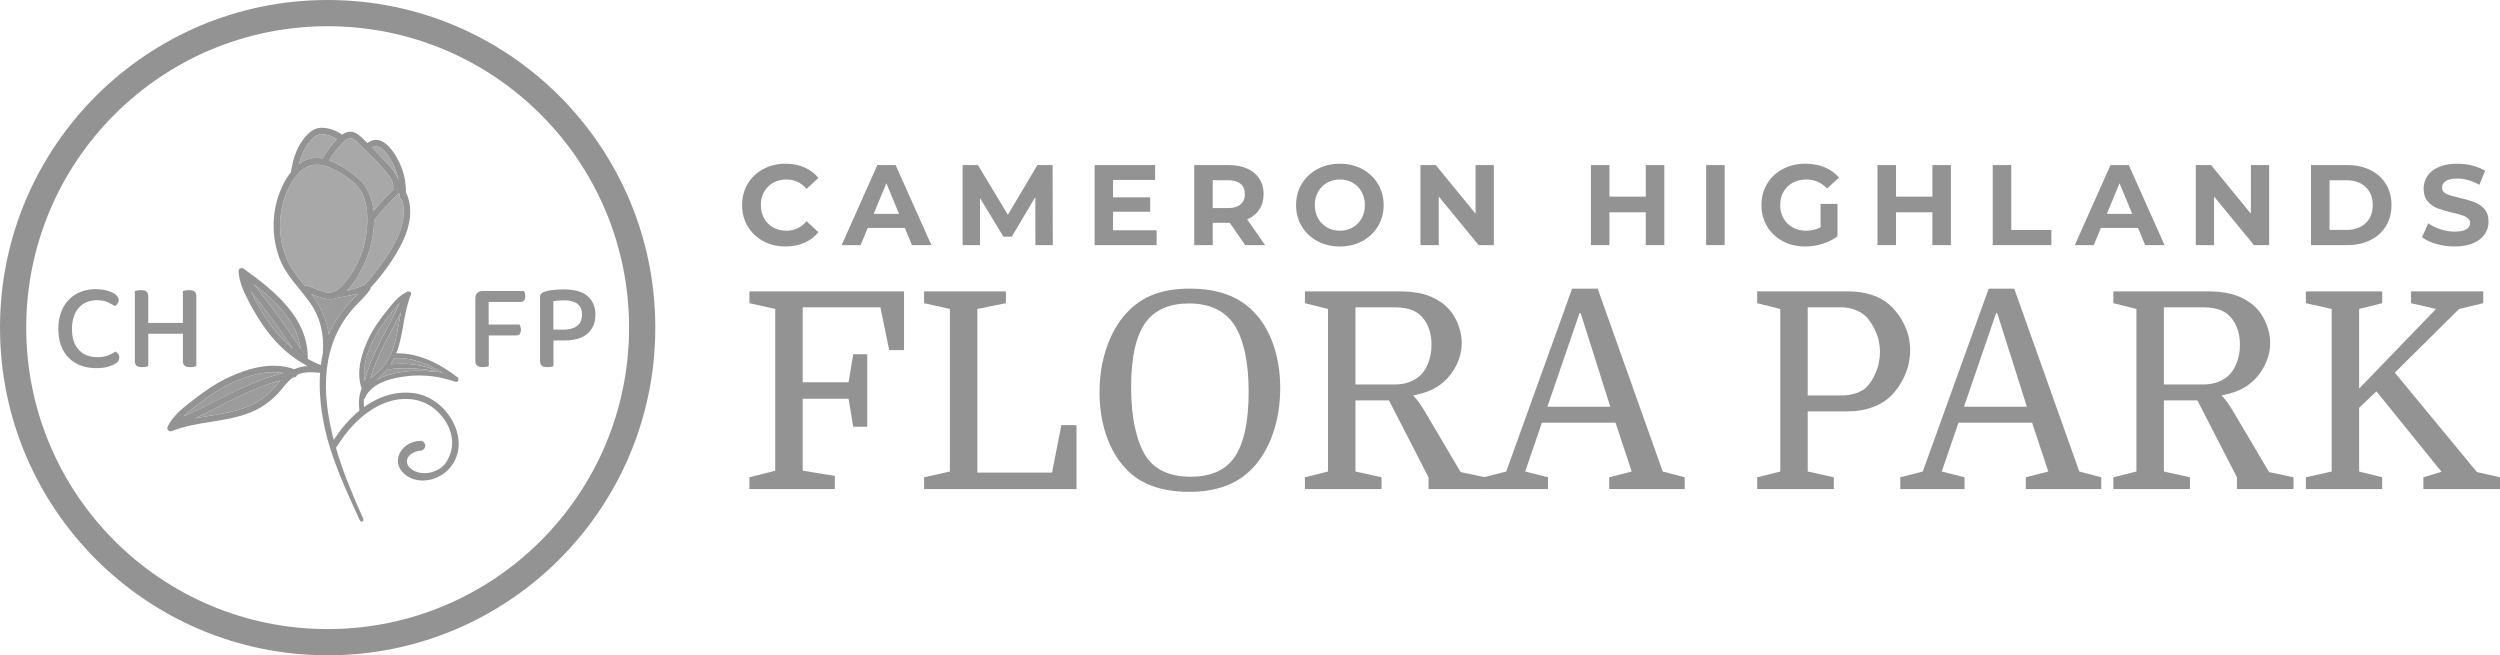 <?xml version="1.0" encoding="utf-8"?>
<!-- Generator: Adobe Illustrator 19.0.0, SVG Export Plug-In . SVG Version: 6.00 Build 0)  -->
<svg version="1.1" id="Layer_1" xmlns="http://www.w3.org/2000/svg" xmlns:xlink="http://www.w3.org/1999/xlink" x="0px" y="0px"
	 viewBox="0 0 4398.781 1153.016" enable-background="new 0 0 4398.781 1153.016" xml:space="preserve">
<g>
	<path fill="#939393" d="M576.508,0C258.112,0,0,258.11,0,576.508c0,318.396,258.112,576.508,576.508,576.508
		c318.396,0,576.508-258.112,576.508-576.508C1153.016,258.11,894.904,0,576.508,0z M576.508,1106.864
		c-292.908,0-530.357-237.448-530.357-530.356c0-292.91,237.449-530.358,530.357-530.358c292.909,0,530.358,237.448,530.358,530.358
		C1106.866,869.416,869.417,1106.864,576.508,1106.864z"/>
	<g>
		<path fill="#9C9C9C" d="M406.906,674.299c-19.343,9.025-37.131,20.889-54.056,33.827c-9.808,7.497-20.936,15.569-30.501,24.788
			c58.87-25.717,113.9-61.824,176.812-76.455C467.999,650.861,435.216,661.092,406.906,674.299z"/>
		<path fill="#9C9C9C" d="M439.086,714.094c13.544-5.867,26.024-13.984,36.643-24.268c6.536-6.329,12.047-13.618,17.939-20.542
			c-52.999,14.007-100.547,43.122-150.122,66.575C375.798,729.953,408.835,727.191,439.086,714.094z"/>
		<path fill="#9C9C9C" d="M446.294,499.819c29.419,36.582,57.053,74.534,82.758,113.834
			C522.369,565.242,484.829,529.306,446.294,499.819z"/>
		<path fill="#9C9C9C" d="M449.912,529.333c8.895,16.776,18.822,33.01,30.445,48.046c10.22,13.221,21.85,25.216,34.628,35.73
			c-23.01-34.8-47.774-68.372-73.791-100.978C443.986,517.981,446.948,523.742,449.912,529.333z"/>
		<path fill="#A8A8A8" d="M629.058,312.857c17.396,14.633,25.821,35.55,28.366,58.158c10.981-13.069,22.518-25.634,34.705-37.595
			c-0.062-0.448-0.193-0.852-0.143-1.365c1.337-13.72-8.305-24.865-16.857-34.457c-10.952-12.284-22.36-24.168-34.156-35.643
			c-5.614-5.461-11.173-11.752-17.677-16.164c-7.149-4.849-12.728-1.899-18.427,3.526c-10.107,9.622-18.474,21.087-25.879,32.948
			C597.413,288.655,614.771,300.839,629.058,312.857z"/>
		<path fill="#A8A8A8" d="M565.319,278.451c0.705,0.114,1.387,0.45,2.09,0.585c7.021-11.739,15.485-24.239,25.551-34.21
			c-7.87-5.023-16.621-8.26-26.016-8.752c-10.506-0.553-17.979,7.592-23.945,15.4c-8.389,10.977-13.514,23.849-16.818,37.186
			C537.053,280.459,549.979,276.013,565.319,278.451z"/>
		<path fill="#A8A8A8" d="M609.19,494.372c16.292-20.406,27.596-44.773,33.134-70.269c2.539-11.699,4.03-24.306,4.078-36.883
			c-0.082-0.277,0.07-0.564,0.046-0.857c-0.021-13.472-1.775-26.891-6.077-39.129c-8.339-23.724-36.138-41.534-58.352-51.681
			c-23.96-10.944-43.91-6.069-59.599,12.249c-0.396,1.791-1.433,3.01-2.771,3.715c-1.227,1.613-2.487,3.114-3.658,4.9
			c-12.585,19.219-20.074,41.528-22.421,64.338c-2.345,22.791,0.228,46.252,8.097,67.814c7.551,20.691,20.292,37.051,34.015,53.574
			c0.664-0.078,1.354-0.104,2.103,0.074c11.044,2.623,20.93,8.217,31.795,11.314C587.628,518.686,598.571,507.674,609.19,494.372z"
			/>
		<path fill="#9C9C9C" d="M585.49,573.46c8.511-15.771,19.574-29.792,31.692-42.927c3.816-4.138,7.899-8.143,11.863-12.256
			c-0.106-0.479-0.25-0.867-0.231-1.364c-12.651,2.947-26.325,5.465-37.827,7.693c0.636,1.15-9.755,1.938-9.755,1.938
			c0.305-0.066,0.755-0.145,1.067-0.211c-11.533,0.653-22.982-4.32-34.266-8.736c16.611,21.999,26.948,45.086,30.418,71.105
			C580.621,583.569,582.804,578.436,585.49,573.46z"/>
		<path fill="#9C9C9C" d="M590.662,524.671c0.113-0.021,0.214-0.042,0.325-0.064c-0.007-0.016-0.01-0.034-0.018-0.049
			C590.867,524.594,590.766,524.637,590.662,524.671z"/>
		<path fill="#A8A8A8" d="M641.107,463.588c-7.048,15.444-17.385,34.91-30.96,48.297c10.268-2.785,20.417-5.959,30.403-9.747
			c20.844-22.544,39.421-47.407,53.944-74.43c12.416-23.103,20.9-51.907,12.431-77.108c-2.44-0.544-4.509-2.414-4.183-5.643
			c0.126-1.248,0.021-2.482,0.095-3.728c-0.294-0.542-0.628-1.075-0.94-1.611c-15.506,15.033-30.111,30.893-43.609,47.768
			C658.136,414.297,650.932,442.063,641.107,463.588z"/>
		<path fill="#A8A8A8" d="M701.556,318.624c-1.701-9.32-4.656-18.424-8.739-27.1c-4.002-8.507-8.829-16.923-14.856-24.169
			c-5.043-6.066-14.668-13.607-22.74-7.979c-0.251,0.175-0.508,0.037-0.762,0.167c10.797,10.662,21.386,21.554,31.338,32.98
			C692.513,300.236,698.641,308.942,701.556,318.624z"/>
		<path fill="#939393" d="M795.027,738.933c-15.574-27.587-44.153-47.612-77.653-48.024c-27.999-1.194-54.222,9.043-76.974,25.436
			c-0.317-4.684-0.527-9.415-0.167-14.098c0.583-0.358,1.222-0.601,1.583-1.446c11.834-27.689,47.92-35.981,74.979-39.006
			c28.015-3.132,56.326,0.205,82.907,9.53c0.431,0.151,0.694-0.111,1.079-0.088c4.314,3.116,8.451-4.145,4.19-7.429
			c-30.868-23.806-67.869-42.991-107.682-42.101c13.078-33.422,12.079-70.513,25.892-103.777c1.581-3.808-3.364-6.066-6.244-4.826
			c-16.414,7.066-27.717,22.959-38.555,36.55c-11.803,14.802-22.741,30.411-30.692,47.655
			c-12.347,26.763-21.384,57.709-11.275,86.56c-5.594,11.814-5.271,25.345-4.146,38.7c-15.877,12.936-29.826,28.769-41.117,45.618
			c-1.26,1.854-2.648,3.878-3.962,5.806c-21.702-82.457-23.116-168.639,36.46-233.842c9.255-10.127,20.097-19.439,27.649-30.982
			c0.617-0.943,0.681-1.884,0.729-2.807c22.332-24.609,42.296-51.874,56.667-81.703c13.088-27.166,18.697-59.266,5.473-86.534
			c0.477-20.589-5.023-40.995-14.949-59.015c-9.604-17.44-28.994-43.953-51.423-28.318c-0.561,0.392-0.489,0.928-0.826,1.383
			c-1.593-1.529-3.121-3.135-4.725-4.65c-5.643-5.333-11.472-11.833-18.94-14.583c-7.614-2.803-15.08-0.727-21.419,3.975
			c-0.052,0.038-0.092,0.09-0.143,0.127c-0.262-0.257-0.423-0.549-0.756-0.776c-9.577-6.558-20.768-10.693-32.387-11.467
			c-13.163-0.873-22.286,5.702-30.755,15.211c-15.465,17.372-22.617,40.089-25.922,62.768c-2.255,2.863-4.418,5.835-6.414,8.975
			c-26.503,41.663-31.042,95.579-14.096,141.694c11.619,31.618,35.6,52.716,54.396,79.734c18.238,26.213,24.377,54.81,22.318,86.553
			c-0.019,0.303,0.09,0.524,0.108,0.806c-1.638,7.168-2.779,14.441-3.703,21.75c-0.036-0.014-0.054-0.04-0.088-0.053
			c-7.995-2.979-15.59-6.668-22.916-10.775c1.125-72.592-59.533-120.348-112.99-158.862c-3.19-2.302-9.025-0.002-8.811,4.308
			c0.924,18.774,8.554,35.244,17.029,51.742c9.45,18.402,20.074,36.266,32.488,52.835c19.354,25.832,43.486,47.856,71.989,62.649
			c-8.211,0.531-16.162,2.121-23.629,5.501c-38.111-13.893-80.119-2.13-115.579,14.415c-21.702,10.126-41.612,23.778-60.448,38.469
			c-17.792,13.876-37.379,27.828-46.85,48.947c-2.155,4.809,3.689,8.604,7.81,6.96c42.913-17.143,90.529-15.017,133.769-31.024
			c20.92-7.743,39.647-20.255,54.445-36.984c7.712-8.721,14.679-18.679,23.862-25.721c1.198-0.212,2.342-0.582,3.547-0.777
			c2.417-0.391,3.709-1.928,4.199-3.716c1.602-0.786,2.995-1.85,4.752-2.431c11.612-3.827,24.007-2.965,36.053-1.79
			c-2.063,29.292,0.754,59.167,6.307,87.826c11.56,59.683,37.855,115.167,62.89,170.349c3.022,6.664,9.163,3.635,6.147-3.012
			c-16.824-37.088-34.69-79.415-47.439-123.199c3.033-4.477,6.078-8.971,8.948-13.23c31.953-46.867,75.831-74.446,116.869-72.69
			c28.929,0.771,53.135,16.021,68.722,42.104c13.719,23.922,12.695,47.739,0.146,68.032c-10.942,17.813-37.681,25.806-57.063,16.284
			c-23.332-12.142-11.755-33.462,11.16-35.524c4.618-0.293,8.318-4.177,8.494-8.785c-0.302-4.561-4.135-8.815-8.76-8.461
			c-35.565,0.968-56.608,41.676-21.492,63.018c24.751,14.74,59.718,4.593,77.009-20.049
			C811.314,796.557,810.625,765.521,795.027,738.933z M780.114,656.826c-0.321-0.071-0.646-0.113-0.969-0.184
			c-4.117-1.487-8.965-2.707-14.099-3.795c0.133,0.51,0.137,1.016,0.103,1.535c-17.678-2.526-35.647-2.916-53.432-0.527
			c-15.916,2.139-34.186,6.279-49.479,14.451c0.68-0.542,1.36-1.088,2.035-1.635c6.633-5.362,12.426-11.365,17.54-17.873
			c0.876,0.661,1.999,1.045,3.323,0.864c20.866-2.837,55.07-2.073,79.909,3.185c-0.336-1.287-1.042-2.468-2.599-3.041
			c-24.067-8.845-49.799-11.559-75.216-8.748c2.242-3.454,4.285-7.053,6.131-10.799
			C724.756,628.504,754.047,640.216,780.114,656.826z M685.505,627.497c-4.963,9.946-11.546,18.933-19.637,26.565
			c-4.482,4.233-9.476,7.918-14.251,11.834c11.544-41.202,34.841-77.905,53.643-116.346
			C699.971,575.973,697.615,603.232,685.505,627.497z M656.859,597.904c8.037-16.34,18.659-31.24,30.109-45.348
			c5.151-6.348,10.418-13.121,16.337-19.09c-20.711,45.52-49.533,87.94-61.51,136.787
			C637.618,645.688,646.01,619.963,656.859,597.904z M480.357,577.379c-11.623-15.036-21.551-31.27-30.445-48.046
			c-2.964-5.591-5.926-11.352-8.718-17.202c26.017,32.606,50.781,66.179,73.791,100.978
			C502.208,602.595,490.577,590.6,480.357,577.379z M446.294,499.819c38.535,29.486,76.075,65.423,82.758,113.834
			C503.347,574.354,475.713,536.401,446.294,499.819z M475.729,689.826c-10.618,10.283-23.099,18.4-36.643,24.268
			c-30.251,13.098-63.288,15.859-95.54,21.766c49.575-23.453,97.123-52.568,150.122-66.575
			C487.775,676.208,482.265,683.497,475.729,689.826z M322.35,732.914c9.565-9.219,20.693-17.291,30.501-24.788
			c16.925-12.938,34.713-24.802,54.056-33.827c28.31-13.207,61.093-23.438,92.255-17.84
			C436.25,671.09,381.22,707.197,322.35,732.914z M702.838,341.229c-0.074,1.245,0.031,2.48-0.095,3.728
			c-0.326,3.229,1.742,5.099,4.183,5.643c8.47,25.201-0.015,54.006-12.431,77.108c-14.524,27.022-33.101,51.886-53.944,74.43
			c-9.986,3.788-20.136,6.962-30.403,9.747c13.575-13.387,23.912-32.853,30.96-48.297c9.824-21.525,17.028-49.291,17.181-76.201
			c13.498-16.875,28.104-32.735,43.609-47.768C702.21,340.154,702.544,340.688,702.838,341.229z M655.22,259.376
			c8.072-5.628,17.697,1.913,22.74,7.979c6.027,7.246,10.854,15.662,14.856,24.169c4.083,8.676,7.038,17.779,8.739,27.1
			c-2.915-9.682-9.043-18.388-15.76-26.1c-9.952-11.427-20.541-22.318-31.338-32.98C654.712,259.413,654.969,259.551,655.22,259.376
			z M604.869,249.318c5.699-5.426,11.277-8.375,18.427-3.526c6.504,4.412,12.063,10.703,17.677,16.164
			c11.796,11.475,23.204,23.358,34.156,35.643c8.553,9.592,18.194,20.737,16.857,34.457c-0.051,0.514,0.081,0.917,0.143,1.365
			c-12.187,11.961-23.724,24.525-34.705,37.595c-2.545-22.608-10.971-43.525-28.366-58.158
			c-14.287-12.018-31.645-24.202-50.067-30.591C586.396,270.405,594.763,258.94,604.869,249.318z M542.999,251.475
			c5.966-7.809,13.439-15.953,23.945-15.4c9.394,0.492,18.146,3.729,26.016,8.752c-10.065,9.971-18.529,22.471-25.551,34.21
			c-0.703-0.135-1.385-0.471-2.09-0.585c-15.34-2.439-28.267,2.008-39.139,10.209C529.485,275.323,534.61,262.451,542.999,251.475z
			 M537.783,502.219c-0.749-0.178-1.438-0.152-2.103-0.074c-13.723-16.523-26.464-32.883-34.015-53.574
			c-7.868-21.563-10.441-45.023-8.097-67.814c2.347-22.81,9.836-45.119,22.421-64.338c1.171-1.786,2.432-3.287,3.658-4.9
			c1.339-0.705,2.376-1.924,2.771-3.715c15.688-18.318,35.639-23.193,59.599-12.249c22.215,10.146,50.014,27.957,58.352,51.681
			c4.302,12.238,6.056,25.657,6.077,39.129c0.024,0.294-0.128,0.58-0.046,0.857c-0.048,12.577-1.539,25.184-4.078,36.883
			c-5.538,25.495-16.842,49.862-33.134,70.269c-10.619,13.302-21.563,24.314-39.612,19.161
			C558.713,510.436,548.827,504.842,537.783,502.219z M548.034,517.598c11.283,4.416,22.732,9.39,34.266,8.736
			c-0.313,0.066-0.763,0.145-1.067,0.211c0,0,10.391-0.788,9.755-1.938c-0.111,0.022-0.212,0.044-0.325,0.064
			c0.104-0.034,0.205-0.077,0.308-0.113c0.008,0.015,0.011,0.033,0.018,0.049c11.502-2.229,25.176-4.746,37.827-7.693
			c-0.019,0.497,0.125,0.886,0.231,1.364c-3.964,4.112-8.047,8.118-11.863,12.256c-12.118,13.135-23.182,27.156-31.692,42.927
			c-2.687,4.976-4.869,10.109-7.038,15.243C574.982,562.684,564.646,539.597,548.034,517.598z"/>
		<path fill="#9C9C9C" d="M703.306,533.467c-5.919,5.969-11.185,12.742-16.337,19.09c-11.45,14.107-22.072,29.008-30.109,45.348
			c-10.85,22.059-19.241,47.784-15.064,72.35C653.773,621.406,682.595,578.986,703.306,533.467z"/>
		<path fill="#9C9C9C" d="M665.868,654.063c8.091-7.633,14.674-16.619,19.637-26.565c12.11-24.266,14.466-51.524,19.755-77.946
			c-18.802,38.44-42.099,75.144-53.643,116.346C656.393,661.981,661.386,658.296,665.868,654.063z"/>
		<path fill="#9C9C9C" d="M685.138,649.663c-1.324,0.181-2.447-0.203-3.323-0.864c-5.114,6.508-10.907,12.511-17.54,17.873
			c-0.675,0.547-1.355,1.093-2.035,1.635c15.294-8.172,33.563-12.313,49.479-14.451c17.784-2.389,35.754-1.999,53.432,0.527
			c0.033-0.52,0.029-1.025-0.103-1.535C740.208,647.59,706.004,646.826,685.138,649.663z"/>
		<path fill="#9C9C9C" d="M687.232,641.059c25.417-2.81,51.148-0.097,75.216,8.748c1.557,0.573,2.263,1.754,2.599,3.041
			c5.134,1.088,9.981,2.308,14.099,3.795c0.323,0.07,0.648,0.112,0.969,0.184c-26.067-16.61-55.358-28.322-86.751-26.566
			C691.518,634.006,689.475,637.604,687.232,641.059z"/>
	</g>
	<g>
		<path fill="#939393" d="M208.845,527.762c0,2.478-0.698,4.67-2.075,6.555c-1.388,1.896-3.029,3.283-4.925,4.151
			c-3.791-2.467-8.122-4.808-13.004-6.989c-4.882-2.182-11.035-3.283-18.459-3.283c-6.417,0-12.273,1.102-17.588,3.283
			c-5.327,2.182-9.913,5.39-13.768,9.616c-3.865,4.225-6.883,9.466-9.076,15.736c-2.181,6.258-3.271,13.47-3.271,21.624
			c0,16.468,4.076,28.921,12.232,37.371c8.164,8.451,18.945,12.676,32.341,12.676c7.138,0,13.333-1.016,18.574-3.061
			c5.253-2.043,9.764-4.373,13.556-6.988c1.599,1.016,3.093,2.478,4.48,4.362c1.376,1.896,2.075,4.088,2.075,6.556
			c0,2.044-0.551,3.94-1.642,5.686c-1.091,1.748-2.88,3.347-5.358,4.809c-3.197,2.044-7.571,3.855-13.11,5.465
			c-5.538,1.6-12.527,2.404-20.979,2.404c-9.318,0-17.991-1.42-25.997-4.269c-8.017-2.838-15.006-7.138-20.979-12.889
			c-5.974-5.749-10.675-12.961-14.095-21.634c-3.421-8.663-5.137-18.829-5.137-30.488c0-11.362,1.747-21.412,5.242-30.149
			c3.494-8.747,8.196-16.023,14.096-21.857c5.897-5.824,12.781-10.229,20.649-13.216c7.868-2.986,16.244-4.479,25.13-4.479
			c6.27,0,11.913,0.551,16.933,1.641c5.03,1.09,9.329,2.51,12.898,4.257c3.568,1.747,6.333,3.791,8.303,6.122
			C207.86,523.102,208.845,525.433,208.845,527.762z"/>
		<path fill="#939393" d="M326.401,511.051c2.033-0.371,4.151-0.551,6.333-0.551c4.227,0,7.393,0.805,9.511,2.404
			c2.106,1.609,3.166,4.447,3.166,8.524v122.799c-1.166,0.444-2.733,0.838-4.692,1.208c-1.969,0.36-4.045,0.55-6.236,0.55
			c-4.512,0-7.752-0.847-9.722-2.52c-1.97-1.673-2.943-4.479-2.943-8.409v-47.856h-60.966v57.026
			c-1.176,0.444-2.7,0.838-4.596,1.208c-1.895,0.36-4.004,0.55-6.333,0.55c-4.523,0-7.763-0.847-9.722-2.52
			c-1.97-1.673-2.954-4.479-2.954-8.409V512.036c1.165-0.296,2.731-0.625,4.701-0.985c1.959-0.371,4.035-0.551,6.228-0.551
			c4.225,0,7.392,0.805,9.498,2.404c2.119,1.609,3.178,4.447,3.178,8.524v46.765h60.966v-56.157
			C322.833,511.74,324.358,511.411,326.401,511.051z"/>
	</g>
	<g>
		<path fill="#939393" d="M921.623,512.036c0.72,0.868,1.345,2.106,1.854,3.706c0.508,1.609,0.762,3.357,0.762,5.253
			c0,6.841-2.912,10.262-8.736,10.262h-55.724v39.774h54.188c0.731,1.018,1.346,2.298,1.864,3.824
			c0.509,1.523,0.763,3.313,0.763,5.357c0,6.693-2.838,10.05-8.524,10.05h-48.067v54.188c-1.027,0.297-2.522,0.615-4.48,0.985
			c-1.971,0.36-4.046,0.55-6.237,0.55c-8.589,0-12.889-3.568-12.889-10.716v-110.78c0-3.791,1.165-6.81,3.495-9.075
			c2.33-2.256,5.39-3.378,9.182-3.378H921.623z"/>
		<path fill="#939393" d="M973.852,598.999v45.229c-1.175,0.444-2.7,0.838-4.596,1.208c-1.896,0.36-4.003,0.55-6.333,0.55
			c-4.521,0-7.762-0.847-9.721-2.52c-1.97-1.673-2.955-4.479-2.955-8.409v-112.76c0-2.467,0.688-4.405,2.075-5.781
			c1.388-1.387,3.315-2.446,5.793-3.178c4.511-1.598,9.901-2.689,16.171-3.271c6.259-0.582,12.156-0.879,17.695-0.879
			c18.935,0,32.966,4.013,42.063,12.02c9.107,8.017,13.66,18.87,13.66,32.563c0,13.693-4.553,24.654-13.66,32.883
			c-9.097,8.238-22.683,12.347-40.749,12.347H973.852z M991.77,579.99c10.05,0,17.95-2.182,23.7-6.555
			c5.76-4.373,8.642-10.929,8.642-19.666c0-8.746-2.733-15.153-8.197-19.23c-5.464-4.077-13.301-6.121-23.487-6.121
			c-3.357,0-6.673,0.148-9.944,0.435c-3.282,0.296-6.227,0.656-8.853,1.101v50.037H991.77z"/>
	</g>
</g>
<g>
	<g>
		<g>
			<path fill="#939393" d="M1501.259,750.887l-8.217-49.286h-80.684v126.592l56.532,9.177v23.192H1318.62v-20.773l45.422-11.596
				V543.601l-45.422-10.14V512.68h272.024v103.4h-26.096l-15.46-75.373h-136.731V672.61h80.684l8.217-49.286h24.639v127.563
				H1501.259z"/>
		</g>
		<g>
			<path fill="#939393" d="M1719.646,831.571h131.419l16.433-83.587h26.57v112.577h-268.159v-20.773l45.421-10.148V543.601
				l-45.421-10.14V512.68h143.985v20.781l-50.248,10.14V831.571z"/>
		</g>
		<g>
			<g>
				<path fill="#939393" d="M2252.574,682.759c0,28.349-4.194,54.765-12.566,79.238c-8.38,24.483-20.288,44.936-35.749,61.358
					c-26.096,28.029-63.301,42.042-111.616,42.042c-49.277,0-86.483-13.537-111.607-40.595c-14.819-15.46-26.26-34.86-34.302-58.217
					c-8.059-23.347-12.08-48.719-12.08-76.097c0-28.338,4.176-54.754,12.557-79.237c8.371-24.482,20.298-44.936,35.758-61.367
					c13.528-14.49,29.229-25.124,47.107-31.885c17.879-6.768,39.056-10.148,63.539-10.148c48.626,0,85.996,13.528,112.093,40.585
					c15.139,15.461,26.735,34.87,34.787,58.218C2248.545,630.02,2252.574,655.383,2252.574,682.759z M1990.213,680.827
					c0,27.058,2.253,50.897,6.769,71.507c4.508,20.617,10.946,37.527,19.326,50.734c16.104,23.842,42.353,35.748,78.753,35.748
					c34.137,0,59.263-10.624,75.372-31.884c17.715-24.161,26.572-63.3,26.572-117.413c0-26.728-2.254-50.248-6.76-70.537
					c-4.516-20.297-11.11-36.719-19.813-49.286c-16.752-23.833-42.838-35.758-78.266-35.758c-33.826,0-58.95,10.634-75.383,31.892
					C1999.071,589.352,1990.213,627.675,1990.213,680.827z"/>
			</g>
		</g>
		<g>
			<path fill="#939393" d="M2535.232,675.99c-5.798,4.517-12.566,8.382-20.297,11.597c-7.73,3.224-17.238,5.962-28.505,8.216
				c5.799,5.798,12.237,14.5,19.327,26.095l64.262,108.704l43.003,9.186v20.773h-99.535v-20.773l-69.574-135.294h-58.949V829.64
				l45.906,10.148v20.773h-134.807v-20.773l40.585-10.148V543.601l-40.585-10.14V512.68h166.206c15.46,0,28.989,1.456,40.585,4.35
				c11.595,2.904,22.064,7.576,31.408,14.015c11.915,7.73,21.176,18.354,27.779,31.893c6.604,13.528,9.91,27.057,9.91,40.586
				c0,13.528-3.307,26.81-9.91,39.861C2555.438,656.427,2546.499,667.299,2535.232,675.99z M2454.062,676.477
				c17.706,0,32.369-4.992,43.966-14.976c6.438-5.798,11.514-13.61,15.223-23.438c3.691-9.819,5.55-20.371,5.55-31.646
				c0-11.266-1.858-21.497-5.55-30.684c-3.709-9.178-8.938-16.66-15.708-22.458c-5.478-4.517-11.834-7.741-19.088-9.674
				c-7.244-1.932-16.021-2.893-26.325-2.893h-67.165v135.77H2454.062z"/>
		</g>
		<g>
			<path fill="#939393" d="M2842.511,743.633h-129.484l-29.477,86.007l40.1,10.148v20.773h-113.054v-20.773l39.614-10.148
				l115.958-321.788h44.937l114.51,321.788l38.653,10.148v20.773h-132.866v-20.773l39.614-10.148L2842.511,743.633z
				 M2722.688,715.614h110.646l-52.182-164.759h-1.933L2722.688,715.614z"/>
		</g>
		<g>
			<path fill="#939393" d="M3180.722,723.83v105.81l45.906,10.148v20.773h-134.807v-20.773l40.584-10.148V543.601l-40.584-10.14
				V512.68h159.931c15.132,0,28.907,2.024,41.31,6.045c12.393,4.03,22.779,9.745,31.16,17.146
				c11.274,10.314,20.215,22.395,26.818,36.244c6.594,13.85,9.901,28.504,9.901,43.966c0,16.11-3.463,31.645-10.388,46.629
				c-6.933,14.977-16.027,27.461-27.294,37.445c-8.382,7.409-18.851,13.207-31.407,17.393c-12.566,4.186-26.096,6.283-40.586,6.283
				H3180.722z M3240.633,695.803c9.013,0,17.476-1.365,25.372-4.104c7.885-2.739,14.086-6.356,18.602-10.872
				c6.439-6.769,11.908-15.626,16.423-26.581c4.507-10.945,6.77-22.705,6.77-35.264c0-12.236-2.181-23.438-6.522-33.586
				c-4.351-10.141-9.91-19.245-16.67-27.297c-5.486-5.477-12.163-9.735-20.059-12.805c-7.896-3.059-16.505-4.588-25.848-4.588
				h-57.979v155.096H3240.633z"/>
		</g>
		<g>
			<path fill="#939393" d="M3575.473,743.633h-129.487l-29.474,86.007l40.1,10.148v20.773h-113.056v-20.773l39.615-10.148
				l115.958-321.788h44.936l114.511,321.788l38.652,10.148v20.773h-132.866v-20.773l39.614-10.148L3575.473,743.633z
				 M3455.648,715.614h110.646l-52.181-164.759h-1.934L3455.648,715.614z"/>
		</g>
		<g>
			<path fill="#939393" d="M3957.655,675.99c-5.797,4.517-12.566,8.382-20.297,11.597c-7.73,3.224-17.238,5.962-28.504,8.216
				c5.799,5.798,12.237,14.5,19.327,26.095l64.261,108.704l43.004,9.186v20.773h-99.534v-20.773l-69.574-135.294h-58.95V829.64
				l45.906,10.148v20.773h-134.808v-20.773l40.585-10.148V543.601l-40.585-10.14V512.68h166.206c15.461,0,28.99,1.456,40.585,4.35
				c11.597,2.904,22.065,7.576,31.407,14.015c11.918,7.73,21.178,18.354,27.781,31.893c6.604,13.528,9.91,27.057,9.91,40.586
				c0,13.528-3.307,26.81-9.91,39.861C3977.862,656.427,3968.922,667.299,3957.655,675.99z M3876.485,676.477
				c17.705,0,32.369-4.992,43.965-14.976c6.439-5.798,11.515-13.61,15.223-23.438c3.692-9.819,5.551-20.371,5.551-31.646
				c0-11.266-1.858-21.497-5.551-30.684c-3.708-9.178-8.939-16.66-15.708-22.458c-5.478-4.517-11.834-7.741-19.087-9.674
				c-7.246-1.932-16.021-2.893-26.324-2.893h-67.166v135.77H3876.485z"/>
		</g>
		<g>
			<path fill="#939393" d="M4150.919,683.722l135.285-140.121l-43.967-10.14V512.68h127.068v20.781l-42.518,10.14l-113.053,112.103
				l144.461,174.898l40.585,9.186v20.773h-134.799v-20.773l31.883-9.663l-114.511-141.568l-30.436,28.99V829.64l40.584,10.148
				v20.773h-134.321v-20.773l45.421-10.148V543.601l-45.421-10.14V512.68h134.321v20.781l-40.584,10.14V683.722z"/>
		</g>
	</g>
	<g>
		<g>
			<path fill="#939393" d="M1343.021,424.322c-11.595-6.228-20.719-14.885-27.35-25.949c-6.641-11.055-9.966-23.558-9.966-37.508
				c0-13.948,3.325-26.451,9.966-37.517c6.631-11.064,15.755-19.71,27.35-25.948c11.596-6.237,24.639-9.352,39.129-9.352
				c12.201,0,23.229,2.144,33.084,6.439c9.855,4.287,18.136,10.46,24.841,18.501l-20.921,19.308
				c-9.517-10.99-21.313-16.495-35.4-16.495c-8.721,0-16.488,1.915-23.328,5.733c-6.843,3.829-12.175,9.159-15.993,15.992
				c-3.819,6.842-5.733,14.619-5.733,23.338c0,8.721,1.914,16.488,5.733,23.33c3.818,6.842,9.15,12.173,15.993,15.992
				c6.84,3.819,14.608,5.734,23.328,5.734c14.087,0,25.884-5.561,35.4-16.698l20.921,19.308
				c-6.705,8.188-15.021,14.417-24.942,18.713c-9.919,4.285-20.983,6.438-33.184,6.438
				C1367.596,433.683,1354.616,430.561,1343.021,424.322z"/>
		</g>
		<g>
			<path fill="#939393" d="M1592.146,401.094h-65.38l-12.466,30.172h-33.395l62.76-140.809h32.187l62.961,140.809h-34.201
				L1592.146,401.094z M1581.889,376.354l-22.331-53.912l-22.33,53.912H1581.889z"/>
		</g>
		<g>
			<path fill="#939393" d="M1821.854,431.266l-0.201-84.487l-41.437,69.603h-14.684l-41.235-67.788v82.673h-30.573V290.457h26.956
				l52.693,87.5l51.896-87.5h26.755l0.403,140.809H1821.854z"/>
		</g>
		<g>
			<path fill="#939393" d="M2035.066,405.114v26.151h-109.024V290.457h106.404v26.15h-74.025v30.574h65.379v25.344h-65.379v32.589
				H2035.066z"/>
		</g>
		<g>
			<path fill="#939393" d="M2190.95,431.266l-27.149-39.222h-1.61h-28.367v39.222h-32.58V290.457h60.947
				c12.465,0,23.301,2.09,32.486,6.238c9.18,4.158,16.26,10.058,21.215,17.705c4.964,7.639,7.447,16.689,7.447,27.148
				c0,10.462-2.511,19.483-7.549,27.058c-5.027,7.574-12.164,13.383-21.414,17.403l31.581,45.257H2190.95z M2182.707,323.349
				c-5.102-4.222-12.54-6.339-22.331-6.339h-26.553v49.086h26.553c9.791,0,17.229-2.143,22.331-6.439
				c5.093-4.288,7.639-10.323,7.639-18.109C2190.346,333.645,2187.8,327.571,2182.707,323.349z"/>
		</g>
		<g>
			<path fill="#939393" d="M2317.973,424.222c-11.733-6.302-20.921-14.984-27.552-26.05c-6.641-11.056-9.966-23.494-9.966-37.307
				c0-13.811,3.325-26.251,9.966-37.314c6.631-11.064,15.818-19.748,27.552-26.05c11.733-6.302,24.913-9.452,39.522-9.452
				c14.618,0,27.762,3.15,39.432,9.452c11.669,6.302,20.846,14.985,27.551,26.05c6.705,11.063,10.066,23.504,10.066,37.314
				c0,13.813-3.361,26.251-10.066,37.307c-6.705,11.065-15.882,19.748-27.551,26.05c-11.67,6.31-24.813,9.461-39.432,9.461
				C2342.886,433.683,2329.706,430.532,2317.973,424.222z M2380.026,400.188c6.705-3.819,11.973-9.15,15.792-15.992
				c3.819-6.842,5.733-14.609,5.733-23.33c0-8.719-1.914-16.496-5.733-23.338c-3.819-6.833-9.087-12.163-15.792-15.992
				c-6.703-3.818-14.215-5.733-22.531-5.733c-8.308,0-15.818,1.915-22.522,5.733c-6.704,3.829-11.972,9.159-15.791,15.992
				c-3.82,6.842-5.733,14.619-5.733,23.338c0,8.721,1.913,16.488,5.733,23.33c3.819,6.842,9.087,12.173,15.791,15.992
				c6.704,3.819,14.215,5.734,22.522,5.734C2365.812,405.922,2373.323,404.007,2380.026,400.188z"/>
		</g>
		<g>
			<path fill="#939393" d="M2628.447,290.457v140.809h-26.754l-70.206-85.484v85.484h-32.178V290.457h26.956l69.996,85.494v-85.494
				H2628.447z"/>
		</g>
		<g>
			<path fill="#939393" d="M2928.361,290.457v140.809h-32.588v-57.732h-63.97v57.732h-32.579V290.457h32.579v55.524h63.97v-55.524
				H2928.361z"/>
		</g>
		<g>
			<path fill="#939393" d="M3001.977,290.457h32.58v140.809h-32.58V290.457z"/>
		</g>
		<g>
			<path fill="#939393" d="M3203.317,358.649h29.768v57.127c-7.639,5.771-16.486,10.194-26.544,13.272
				c-10.056,3.087-20.188,4.635-30.372,4.635c-14.618,0-27.762-3.122-39.431-9.36c-11.67-6.228-20.819-14.885-27.45-25.949
				c-6.642-11.055-9.967-23.558-9.967-37.508c0-13.948,3.325-26.451,9.967-37.517c6.631-11.064,15.854-19.71,27.65-25.948
				c11.798-6.237,25.079-9.352,39.826-9.352c12.337,0,23.539,2.079,33.597,6.238c10.057,4.158,18.502,10.185,25.344,18.098
				l-20.921,19.309c-10.057-10.588-22.191-15.892-36.408-15.892c-8.985,0-16.963,1.886-23.934,5.633
				c-6.979,3.756-12.41,9.06-16.294,15.892c-3.893,6.843-5.835,14.684-5.835,23.539c0,8.721,1.942,16.488,5.835,23.33
				c3.884,6.842,9.287,12.173,16.193,15.992c6.906,3.819,14.784,5.734,23.632,5.734c9.389,0,17.834-2.016,25.344-6.037V358.649z"/>
		</g>
		<g>
			<path fill="#939393" d="M3432.631,290.457v140.809h-32.589v-57.732h-63.969v57.732h-32.579V290.457h32.579v55.524h63.969v-55.524
				H3432.631z"/>
		</g>
		<g>
			<path fill="#939393" d="M3506.255,290.457h32.58v114.255h70.609v26.554h-103.189V290.457z"/>
		</g>
		<g>
			<path fill="#939393" d="M3761.911,401.094h-65.38l-12.466,30.172h-33.396l62.761-140.809h32.187l62.962,140.809h-34.203
				L3761.911,401.094z M3751.653,376.354l-22.332-53.912l-22.33,53.912H3751.653z"/>
		</g>
		<g>
			<path fill="#939393" d="M3992.626,290.457v140.809h-26.754l-70.207-85.484v85.484h-32.176V290.457h26.955l69.996,85.494v-85.494
				H3992.626z"/>
		</g>
		<g>
			<path fill="#939393" d="M4066.241,290.457h63.959c15.287,0,28.797,2.922,40.53,8.757c11.733,5.834,20.856,14.051,27.359,24.64
				c6.503,10.597,9.755,22.925,9.755,37.012c0,14.079-3.252,26.417-9.755,37.005c-6.503,10.597-15.626,18.814-27.359,24.648
				c-11.733,5.834-25.243,8.748-40.53,8.748h-63.959V290.457z M4128.599,404.51c14.076,0,25.307-3.92,33.687-11.77
				c8.381-7.84,12.576-18.466,12.576-31.875c0-13.408-4.195-24.042-12.576-31.884c-8.38-7.849-19.61-11.769-33.687-11.769h-29.777
				v87.297H4128.599z"/>
		</g>
		<g>
			<path fill="#939393" d="M4286.596,429.148c-10.396-3.013-18.739-6.934-25.04-11.76l11.064-24.547
				c6.035,4.432,13.207,7.987,21.523,10.661c8.308,2.684,16.625,4.029,24.941,4.029c9.25,0,16.092-1.373,20.518-4.131
				c4.424-2.737,6.631-6.401,6.631-10.953c0-3.354-1.301-6.138-3.92-8.354c-2.611-2.207-5.963-3.984-10.058-5.331
				c-4.094-1.337-9.626-2.811-16.597-4.423c-10.725-2.547-19.51-5.094-26.342-7.64c-6.843-2.546-12.714-6.64-17.605-12.272
				c-4.9-5.634-7.345-13.145-7.345-22.534c0-8.178,2.216-15.589,6.64-22.22c4.425-6.641,11.093-11.897,20.014-15.79
				c8.922-3.893,19.812-5.835,32.689-5.835c8.985,0,17.77,1.072,26.352,3.216c8.573,2.151,16.094,5.229,22.524,9.251l-10.058,24.748
				c-13.007-7.374-26.013-11.065-39.02-11.065c-9.123,0-15.865,1.476-20.215,4.424c-4.359,2.95-6.539,6.843-6.539,11.67
				c0,4.827,2.518,8.417,7.547,10.762c5.028,2.345,12.704,4.653,23.027,6.935c10.725,2.546,19.509,5.102,26.352,7.647
				c6.84,2.546,12.704,6.567,17.604,12.063c4.892,5.504,7.337,12.941,7.337,22.331c0,8.04-2.245,15.387-6.741,22.026
				c-4.488,6.632-11.229,11.898-20.215,15.792c-8.986,3.884-19.912,5.834-32.781,5.834
				C4307.746,433.683,4296.983,432.171,4286.596,429.148z"/>
		</g>
	</g>
</g>
</svg>
